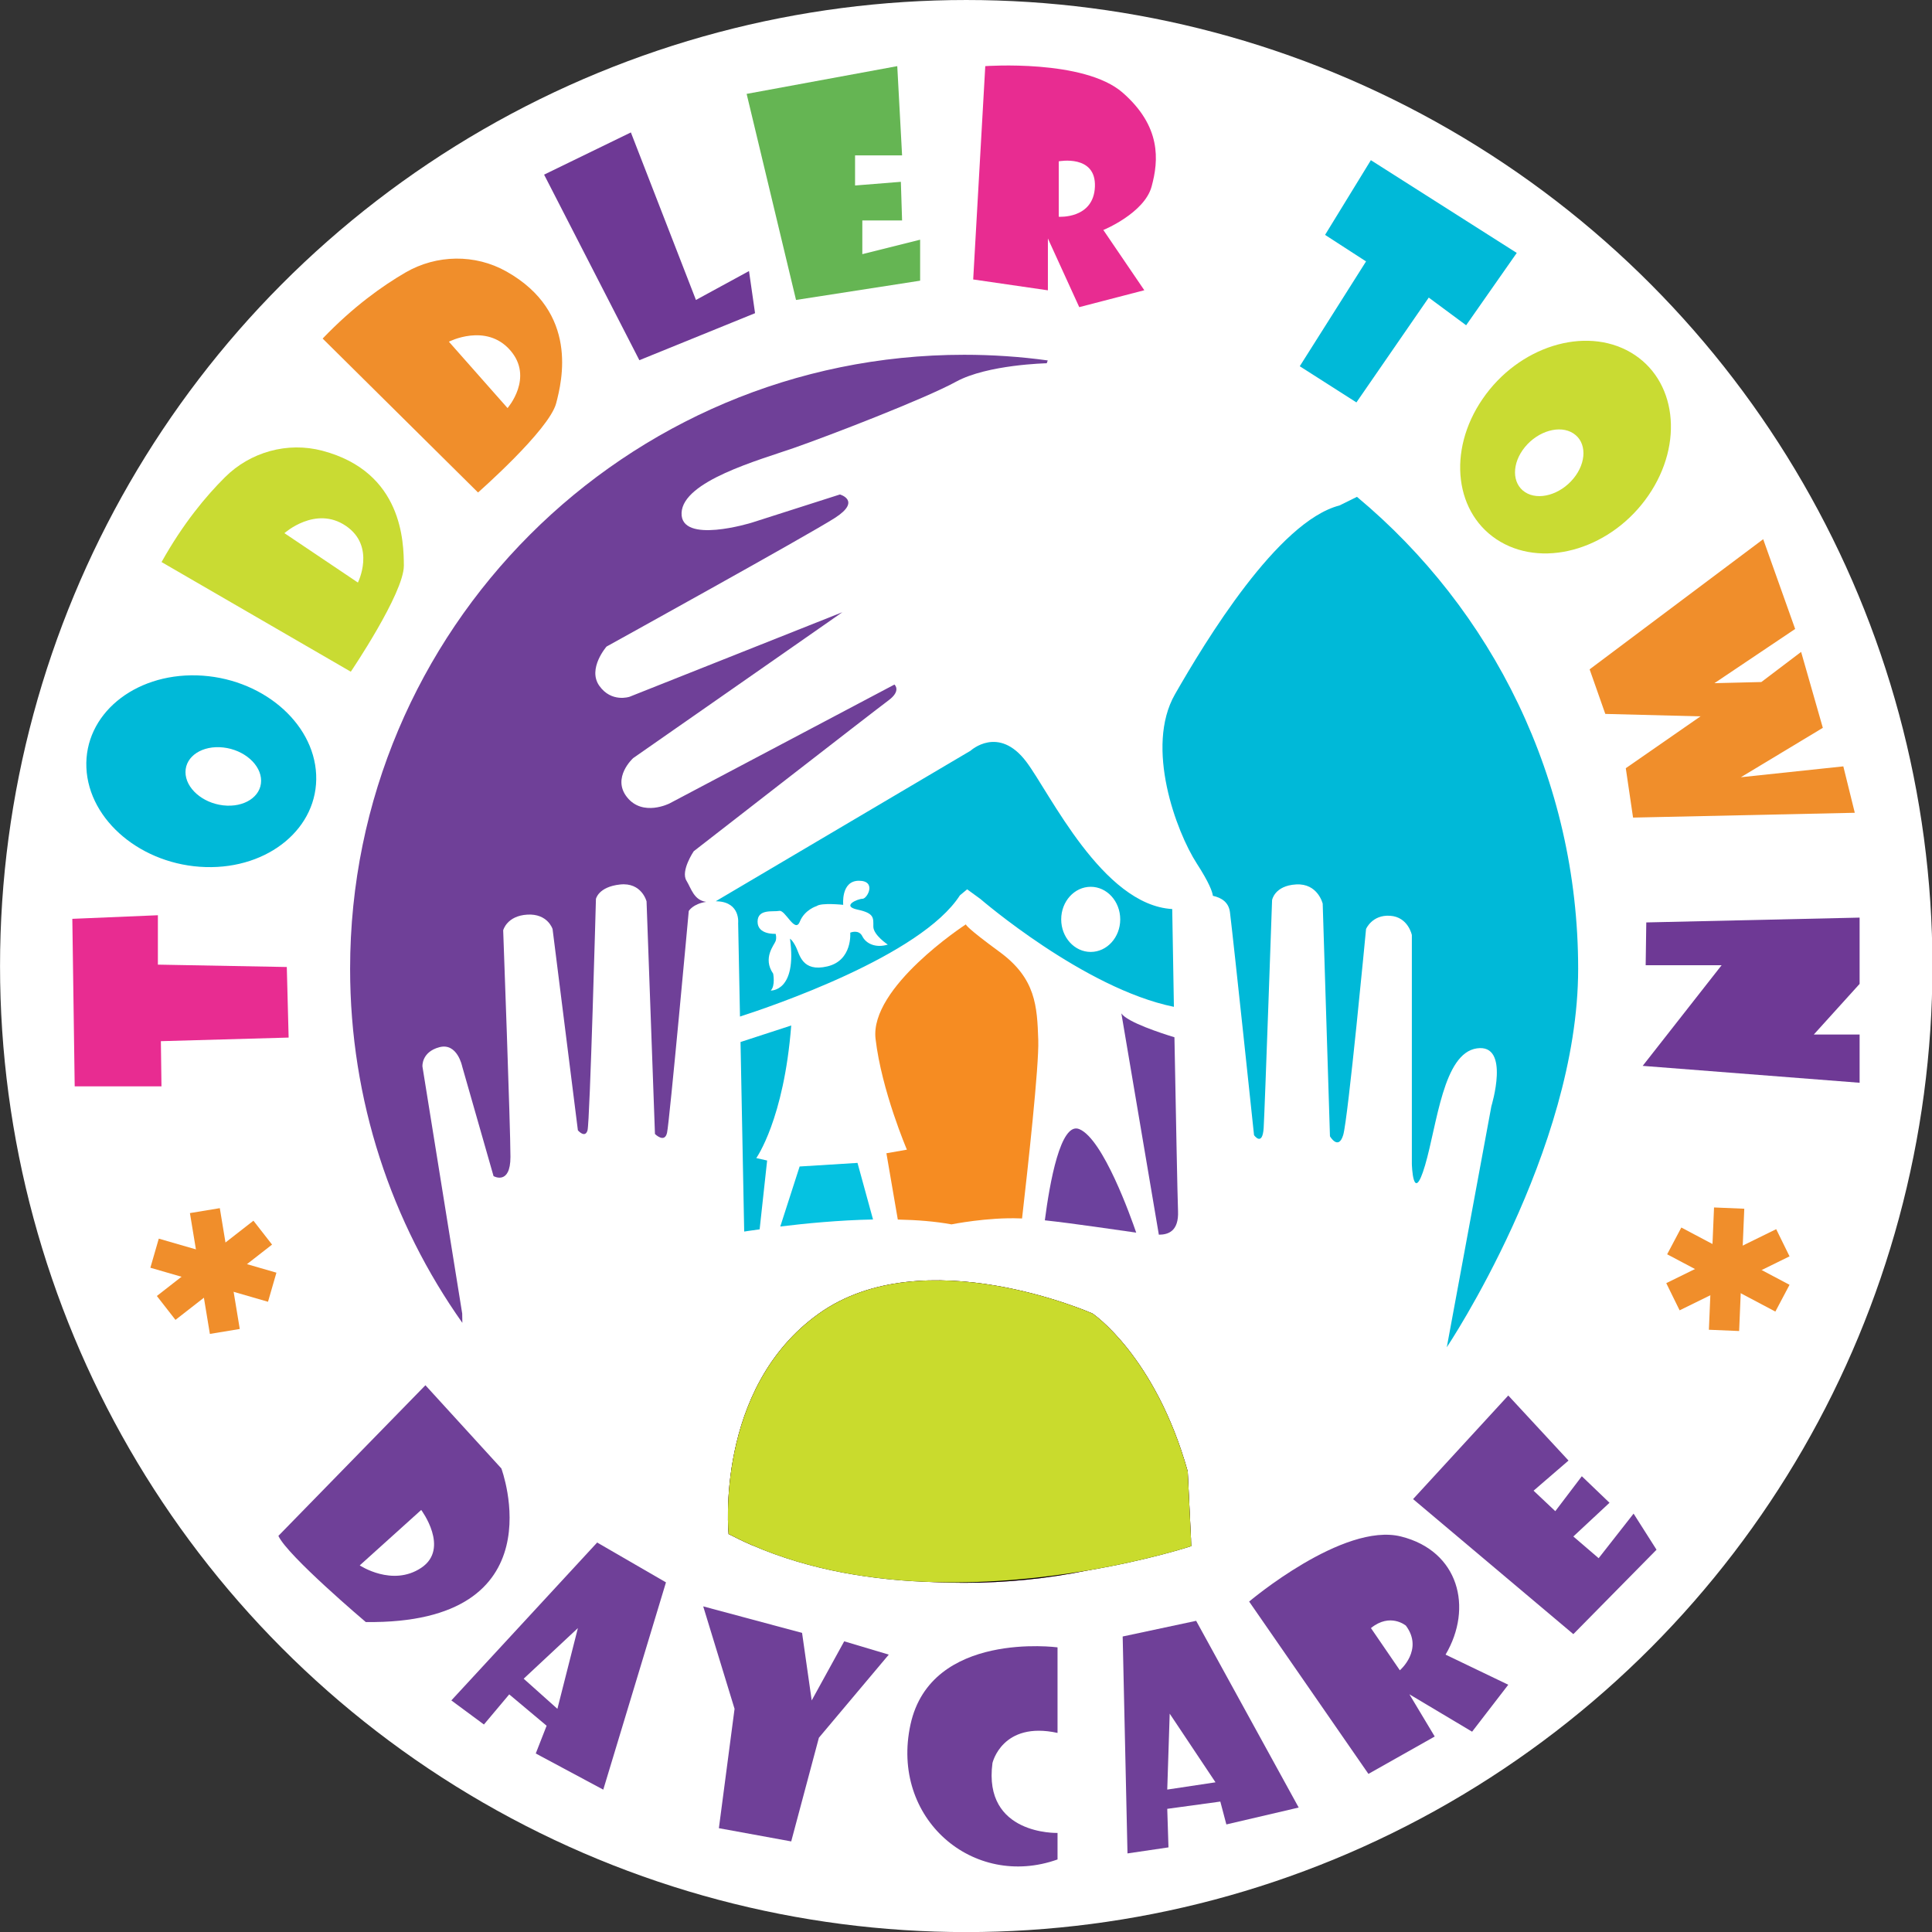 <svg xmlns="http://www.w3.org/2000/svg" xmlns:xlink="http://www.w3.org/1999/xlink" xmlns:serif="http://www.serif.com/" width="100%" height="100%" viewBox="0 0 236 236" xml:space="preserve" style="fill-rule:evenodd;clip-rule:evenodd;stroke-linejoin:round;stroke-miterlimit:2;"><rect x="0" y="0" width="236" height="236" fill="#333333" stroke="none"/> <g transform="matrix(1.368,0,0,1.273,-19.365,-13.932)"> <ellipse cx="100.434" cy="103.643" rx="86.275" ry="92.698" style="fill:white;"></ellipse> </g> <g transform="matrix(0.934,0,0,0.934,-36.679,8)"> <g transform="matrix(1,0,0,1,-254.87,-153.546)"> <path d="M386.5,262.93C384.73,263.2 384.22,264.13 384.22,264.13C384.22,264.13 381.7,291.71 381.38,293.13C381.06,294.55 379.8,293.29 379.8,293.29L378.7,262.87C378.7,262.87 378.07,260.35 375.23,260.66C372.39,260.97 372.08,262.55 372.08,262.55C372.08,262.55 371.29,291.71 370.98,292.81C370.66,293.91 369.72,292.81 369.72,292.81L366.41,266.49C366.41,266.49 365.78,264.44 363.1,264.6C360.42,264.76 359.95,266.65 359.95,266.65C359.95,266.65 360.9,292.5 360.9,296.28C360.9,300.06 358.69,298.8 358.69,298.8L354.59,284.46C354.59,284.46 353.96,281.31 351.6,281.94C349.24,282.57 349.39,284.46 349.39,284.46L354.59,316.77C354.59,317.18 354.6,317.59 354.61,317.99C345.36,304.91 339.93,288.93 339.93,271.69C339.93,227.34 375.89,191.38 420.24,191.38C423.95,191.38 427.6,191.63 431.17,192.12L431.04,192.49C431.04,192.49 423.29,192.65 419.18,194.9C415.07,197.15 402.57,201.96 397.99,203.56C393.4,205.16 383.44,207.89 383.28,212.06C383.12,216.23 392.45,213.34 392.45,213.34L403.99,209.65C403.99,209.65 406.84,210.45 403.36,212.7C399.88,214.94 373.47,229.54 373.47,229.54C373.47,229.54 370.94,232.43 372.52,234.67C374.1,236.91 376.47,236.11 376.47,236.11L404.31,225.05L376.95,244.13C376.95,244.13 374.1,246.7 376.16,249.26C378.22,251.83 381.7,250.06 381.7,250.06L411.12,234.51C411.12,234.51 412.07,235.31 410.33,236.59C408.59,237.87 384.87,256.31 384.87,256.31C384.87,256.31 383.13,258.88 383.92,260.16C384.56,261.21 384.89,262.71 386.5,262.93Z" style="fill:rgb(111,64,152);fill-rule:nonzero;"></path> </g> <g transform="matrix(1,0,0,1,-254.87,-153.546)"> <path d="M391.47,306.05L390.99,281.26L397.62,279.1C396.67,291.39 393.05,296.44 393.05,296.44L394.47,296.76L393.49,305.76C392.21,305.93 391.47,306.05 391.47,306.05Z" style="fill:rgb(0,185,216);fill-rule:nonzero;"></path> </g> <g transform="matrix(1,0,0,1,-254.87,-153.546)"> <path d="M408.32,304.47C403.83,304.56 399.39,305 396.19,305.39L398.72,297.54L406.29,297.07L408.32,304.47Z" style="fill:rgb(5,194,225);fill-rule:nonzero;"></path> </g> <g transform="matrix(1,0,0,1,-254.87,-153.546)"> <path d="M418.58,305.11C416.46,304.72 414.05,304.53 411.56,304.48L410.07,295.81L412.75,295.34C412.75,295.34 409.44,287.62 408.65,280.84C407.87,274.13 420.23,266.02 420.47,265.87C420.45,265.9 420.48,266.26 424.89,269.49C429.62,272.96 429.78,276.58 429.93,281C430.05,284.33 428.55,297.88 427.81,304.34C427.72,304.34 427.64,304.33 427.56,304.33C423.31,304.16 418.58,305.11 418.58,305.11Z" style="fill:rgb(246,140,34);fill-rule:nonzero;"></path> </g> <g transform="matrix(1,0,0,1,-254.87,-153.546)"> <path d="M442.74,306.19C440.11,305.83 434.74,305.01 430.79,304.58C431.42,299.72 432.84,291.65 435.29,292.65C438.42,293.93 442.06,304.21 442.74,306.19Z" style="fill:rgb(108,65,157);fill-rule:nonzero;"></path> </g> <g transform="matrix(1,0,0,1,-254.87,-153.546)"> <path d="M447.45,263.87C438.33,263.35 431.43,248.66 428.36,244.6C424.72,239.79 421.08,243.16 421.08,243.16L387.75,262.85C387.83,262.85 387.92,262.85 388,262.86C390.99,263.02 390.68,265.7 390.68,265.7L390.92,277.93C394.92,276.64 414.59,270 419.68,262.08L420.63,261.29L422.36,262.55C422.36,262.55 435.93,274.27 447.67,276.66C447.57,271.04 447.49,266.13 447.45,263.87ZM406.92,267.43C406.45,266.48 405.34,266.96 405.34,266.96C405.34,266.96 405.66,270.59 402.35,271.37C399.04,272.16 398.72,269.79 398.25,268.85C397.78,267.9 397.46,267.75 397.46,267.75C398.41,274.69 394.94,274.53 394.94,274.53C395.57,273.9 395.26,272.32 395.26,272.32C393.84,270.27 395.42,268.54 395.58,268.06C395.74,267.59 395.58,267.11 395.58,267.11C395.58,267.11 393.22,267.27 393.22,265.53C393.22,263.8 395.27,264.27 396.06,264.11C396.85,263.95 398.11,267.1 398.74,265.53C399.37,263.95 400.95,263.48 400.95,263.48C401.58,263.01 404.42,263.32 404.42,263.32C404.42,263.32 404.1,260.17 406.47,260.17C408.83,260.17 407.57,262.53 406.94,262.53C406.31,262.53 404.1,263.48 406.31,263.95C408.52,264.42 408.36,265.05 408.36,266.16C408.36,267.27 410.25,268.52 410.25,268.52C408.65,269.01 407.39,268.38 406.92,267.43ZM436.79,269.48C434.66,269.48 432.93,267.57 432.93,265.22C432.93,262.87 434.66,260.96 436.79,260.96C438.92,260.96 440.65,262.87 440.65,265.22C440.65,267.57 438.92,269.48 436.79,269.48Z" style="fill:rgb(0,185,216);fill-rule:nonzero;"></path> </g> <g transform="matrix(1,0,0,1,-254.87,-153.546)"> <path d="M448.21,303.37C448.32,306.03 446.91,306.46 445.7,306.46L440.8,277.52C441.57,278.67 446.07,280.13 447.74,280.64C447.93,290.6 448.13,301.35 448.21,303.37Z" style="fill:rgb(108,65,157);fill-rule:nonzero;"></path> </g> <g transform="matrix(1,0,0,1,-254.87,-153.546)"> <path d="M449.91,346.34C445.57,348.07 441.04,349.43 436.36,350.38L436.34,350.38C431.14,351.44 425.75,351.99 420.24,351.99C418.96,351.99 417.69,351.96 416.43,351.9L416.39,351.9C408.01,351.51 399.97,349.83 392.46,347.05L392.45,347.05C391.43,346.61 390.42,346.12 389.43,345.61C389.43,345.61 387.54,326.54 401.25,316.77C414.96,307 437.03,316.77 437.03,316.77C437.03,316.77 445.23,322.29 449.48,337.42L449.91,346.34Z" style="fill:rgb(186,62,138);fill-rule:nonzero;"></path> </g> <g transform="matrix(1,0,0,1,-254.87,-153.546)"> <path d="M500.54,271.69C500.54,295.52 483.36,321.18 483.36,321.18L489.19,289.66C489.19,289.66 491.71,281.46 487.3,282.09C482.89,282.72 482.1,292.02 480.52,297.38C478.94,302.74 478.79,297.22 478.79,297.22L478.79,267.27C478.79,267.27 478.32,264.91 475.95,264.75C473.59,264.59 472.8,266.48 472.8,266.48C472.8,266.48 470.44,291.38 469.81,293.43C469.18,295.48 468.08,293.59 468.08,293.59L467.13,263.17C467.13,263.17 466.5,260.49 463.66,260.65C460.82,260.81 460.51,262.7 460.51,262.7C460.51,262.7 459.56,289.97 459.41,292.49C459.25,295.01 458.15,293.44 458.15,293.44C458.15,293.44 455.47,268.06 455,264.28C454.84,263 453.92,262.39 452.77,262.14C452.7,261.61 452.29,260.43 450.66,257.91C447.97,253.74 443.86,242.68 447.81,235.78C451.76,228.89 461.25,213.17 469.32,211.09L471.61,209.96C489.29,224.69 500.54,246.88 500.54,271.69Z" style="fill:rgb(0,185,216);fill-rule:nonzero;"></path> </g> <g transform="matrix(1,0,0,1,-254.87,-153.546)"> <path d="M449.95,347.19C449.95,347.19 444.51,349 436.36,350.38L436.34,350.38C431.14,351.44 425.75,351.99 420.24,351.99C418.96,351.99 417.69,351.96 416.43,351.9L416.39,351.9C408.48,351.69 400.12,350.39 392.46,347.05L392.45,347.05C391.43,346.61 390.42,346.12 389.43,345.61C389.43,345.61 387.54,326.54 401.25,316.77C414.96,307 437.03,316.77 437.03,316.77C437.03,316.77 445.23,322.29 449.48,337.42L449.91,346.34L449.95,347.19Z" style="fill-rule:nonzero;"></path> </g> <g transform="matrix(1,0,0,1,-254.87,-153.546)"> <path d="M449.95,347.19C449.95,347.19 444.51,349 436.36,350.38L436.34,350.38C430.7,351.34 423.76,352.09 416.43,351.9L416.39,351.9C408.48,351.69 400.12,350.39 392.46,347.05L392.45,347.05C391.43,346.61 390.42,346.12 389.43,345.61C389.43,345.61 387.54,326.54 401.25,316.77C414.96,307 437.03,316.77 437.03,316.77C437.03,316.77 445.23,322.29 449.48,337.42L449.91,346.34L449.95,347.19Z" style="fill:rgb(201,219,45);fill-rule:nonzero;"></path> </g> <g transform="matrix(1,0,0,1,-254.87,-153.546)"> <g transform="matrix(0.987,-0.163,0.163,0.987,-46.319,56.492)"> <rect x="320.03" y="303.25" width="3.96" height="16.01" style="fill:rgb(240,142,43);"></rect> </g> <g transform="matrix(0.615,0.789,-0.789,0.615,369.389,-134.308)"> <rect x="320.19" y="302.94" width="3.96" height="16.01" style="fill:rgb(240,142,43);"></rect> </g> <g transform="matrix(-0.278,0.961,-0.961,-0.278,710.431,87.942)"> <rect x="320.19" y="302.94" width="3.96" height="16.01" style="fill:rgb(240,142,43);"></rect> </g> </g> <g transform="matrix(1,0,0,1,-254.87,-153.546)"> <g transform="matrix(0.999,0.042,-0.042,0.999,13.557,-21.615)"> <rect x="518" y="303.06" width="3.96" height="16.01" style="fill:rgb(240,142,43);"></rect> </g> <g transform="matrix(0.441,0.898,-0.898,0.441,569.801,-293.151)"> <rect x="518.22" y="302.78" width="3.96" height="16.01" style="fill:rgb(240,142,43);"></rect> </g> <g transform="matrix(-0.468,0.884,-0.884,-0.468,1038.37,-3.391)"> <rect x="518.22" y="302.78" width="3.96" height="16.01" style="fill:rgb(240,142,43);"></rect> </g> </g> <g transform="matrix(1,0,0,1,-254.87,-153.546)"> <path d="M331.65,271.45L314.79,271.14L314.79,264.68L303.6,265.15L303.91,287.06L315.26,287.06L315.18,281.15L331.89,280.68L331.65,271.45Z" style="fill:rgb(232,44,145);fill-rule:nonzero;"></path> </g> <g transform="matrix(1,0,0,1,-254.87,-153.546)"> <path d="M335.49,246.29C335.18,239.37 328.21,233.56 319.91,233.31C311.61,233.07 305.13,238.48 305.44,245.4C305.75,252.32 312.73,258.13 321.02,258.38C329.32,258.63 335.8,253.21 335.49,246.29ZM323.34,250.31C320.61,250 318.4,248.05 318.4,245.96C318.4,243.87 320.62,242.43 323.35,242.74C326.08,243.05 328.29,245 328.29,247.09C328.29,249.18 326.07,250.62 323.34,250.31Z" style="fill:rgb(0,185,216);fill-rule:nonzero;"></path> </g> <g transform="matrix(1,0,0,1,-254.87,-153.546)"> <path d="M490.38,215.84C496.37,219.33 505.03,216.62 509.73,209.78C514.43,202.94 513.39,194.56 507.41,191.07C501.42,187.58 492.76,190.29 488.06,197.13C483.35,203.96 484.39,212.34 490.38,215.84ZM493.58,203.45C495.32,201.33 498.16,200.52 499.91,201.66C501.67,202.8 501.67,205.44 499.93,207.56C498.19,209.68 495.35,210.49 493.6,209.35C491.85,208.21 491.84,205.57 493.58,203.45Z" style="fill:rgb(201,219,51);fill-rule:nonzero;"></path> </g> <g transform="matrix(1,0,0,1,-254.87,-153.546)"> <path d="M336.3,203.93C331.75,202.73 326.89,204.08 323.56,207.4C321.09,209.85 318.07,213.47 315.27,218.49L340.02,232.83C340.02,232.83 346.96,222.58 346.96,218.96C346.94,215.94 346.83,206.71 336.3,203.93ZM340.95,221.17L331.34,214.71C331.34,214.71 335.41,211.06 339.38,213.76C343.32,216.44 340.95,221.17 340.95,221.17Z" style="fill:rgb(201,219,51);fill-rule:nonzero;"></path> </g> <g transform="matrix(1,0,0,1,-254.87,-153.546)"> <path d="M360.38,180.49C356.28,178.18 351.24,178.26 347.17,180.62C344.16,182.37 340.32,185.1 336.34,189.26L356.66,209.39C356.66,209.39 365.96,201.23 366.88,197.72C367.64,194.8 369.87,185.84 360.38,180.49ZM360.52,198.35L352.85,189.67C352.85,189.67 357.71,187.17 360.87,190.79C364,194.37 360.52,198.35 360.52,198.35Z" style="fill:rgb(240,142,43);fill-rule:nonzero;"></path> </g> <g transform="matrix(1,0,0,1,-254.87,-153.546)"> <path d="M365.3,167.82L377.76,192.09L392.89,185.94L392.1,180.43L385.16,184.21L376.65,162.3L365.3,167.82Z" style="fill:rgb(110,57,149);fill-rule:nonzero;"></path> </g> <g transform="matrix(1,0,0,1,-254.87,-153.546)"> <path d="M391.79,157.26L398.25,184.21L414.48,181.69L414.48,176.33L406.92,178.22L406.92,173.81L412.12,173.81L411.96,168.76L405.97,169.24L405.97,165.3L412.12,165.3L411.49,153.63L391.79,157.26Z" style="fill:rgb(101,181,83);fill-rule:nonzero;"></path> </g> <g transform="matrix(1,0,0,1,-254.87,-153.546)"> <path d="M444.75,169.39C445.7,165.92 446.01,161.51 440.97,157.1C435.93,152.69 423,153.63 423,153.63L421.42,181.53L431.19,182.95L431.19,176.17L435.29,185.15L443.8,182.94L438.44,175.06C438.44,175.07 443.8,172.86 444.75,169.39ZM437.34,169.39C437.18,173.65 432.61,173.33 432.61,173.33L432.61,166.08C432.61,166.08 437.5,165.14 437.34,169.39Z" style="fill:rgb(232,44,145);fill-rule:nonzero;"></path> </g> <g transform="matrix(1,0,0,1,-254.87,-153.546)"> <path d="M464.13,192.88L472.8,179.17L467.44,175.7L473.43,165.93L492.51,178.06L485.89,187.52L481,183.9L471.54,197.61L464.13,192.88Z" style="fill:rgb(0,185,216);fill-rule:nonzero;"></path> </g> <g transform="matrix(1,0,0,1,-254.87,-153.546)"> <path d="M524.74,215.5L502.04,232.52L504.09,238.35L516.54,238.67L506.77,245.45L507.72,251.91L536.72,251.28L535.22,245.21L521.82,246.63L532.54,240.17L529.7,230.24L524.5,234.18L518.36,234.33L528.92,227.24L524.74,215.5Z" style="fill:rgb(240,142,43);fill-rule:nonzero;"></path> </g> <g transform="matrix(1,0,0,1,-254.87,-153.546)"> <path d="M509.45,265.62L537.35,264.99L537.35,273.66L531.36,280.28L537.35,280.28L537.35,286.59L508.98,284.38L519.3,271.22L509.37,271.22L509.45,265.62Z" style="fill:rgb(110,57,149);fill-rule:nonzero;"></path> </g> <g transform="matrix(1,0,0,1,-254.87,-153.546)"> <path d="M359.71,337.03L349.78,326.15L330.55,345.85C331.73,348.45 341.98,357.12 341.98,357.12C367.35,357.44 359.71,337.03 359.71,337.03ZM349.23,350.03C345.45,352.55 341.19,349.71 341.19,349.71L349.23,342.46C349.23,342.46 353.01,347.51 349.23,350.03Z" style="fill:rgb(111,64,152);fill-rule:nonzero;"></path> </g> <g transform="matrix(1,0,0,1,-254.87,-153.546)"> <path d="M372.24,346.72L353.17,367.37L357.43,370.52L360.74,366.58L365.63,370.68L364.21,374.31L373.04,379.04L381.24,351.93L372.24,346.72ZM367.04,368.47L362.63,364.53L369.72,357.91L367.04,368.47Z" style="fill:rgb(111,64,152);fill-rule:nonzero;"></path> </g> <g transform="matrix(1,0,0,1,-254.87,-153.546)"> <path d="M386.11,355.07L390.21,368.47L388.16,384.08L397.62,385.81L401.24,372.25L410.38,361.38L404.55,359.64L400.3,367.37L399.04,358.54L386.11,355.07Z" style="fill:rgb(111,64,152);fill-rule:nonzero;"></path> </g> <g transform="matrix(1,0,0,1,-254.87,-153.546)"> <path d="M432.45,360.43C432.45,360.43 415.9,358.22 413.22,370.52C410.54,382.81 421.42,392.11 432.45,388.17L432.45,384.7C432.45,384.7 422.68,385.02 423.94,375.56C423.94,375.56 425.2,370.04 432.45,371.62L432.45,360.43Z" style="fill:rgb(111,64,152);fill-rule:nonzero;"></path> </g> <g transform="matrix(1,0,0,1,-254.87,-153.546)"> <path d="M450.58,356.96L440.97,359.01L441.6,387.38L446.96,386.59L446.8,381.55L453.74,380.6L454.53,383.59L463.99,381.38L450.58,356.96ZM446.8,379.03L447.12,369.1L453.11,378.08L446.8,379.03Z" style="fill:rgb(111,64,152);fill-rule:nonzero;"></path> </g> <g transform="matrix(1,0,0,1,-254.87,-153.546)"> <path d="M491.4,365.32L483.2,361.38C486.83,355.23 484.93,347.82 477.37,345.93C469.8,344.04 457.51,354.44 457.51,354.44L473.11,376.98L481.78,372.09L478.47,366.57L486.67,371.46L491.4,365.32ZM477.22,363.43L473.44,357.91C475.96,355.86 478.01,357.59 478.01,357.59C480.37,360.75 477.22,363.43 477.22,363.43Z" style="fill:rgb(111,64,152);fill-rule:nonzero;"></path> </g> <g transform="matrix(1,0,0,1,-254.87,-153.546)"> <path d="M478.95,341.04L499.91,358.7L510.79,347.66L507.79,342.94L503.22,348.77L499.91,345.93L504.64,341.52L501.02,338.05L497.55,342.62L494.71,339.94L499.28,336L491.4,327.49L478.95,341.04Z" style="fill:rgb(111,64,152);fill-rule:nonzero;"></path> </g> </g> </svg>